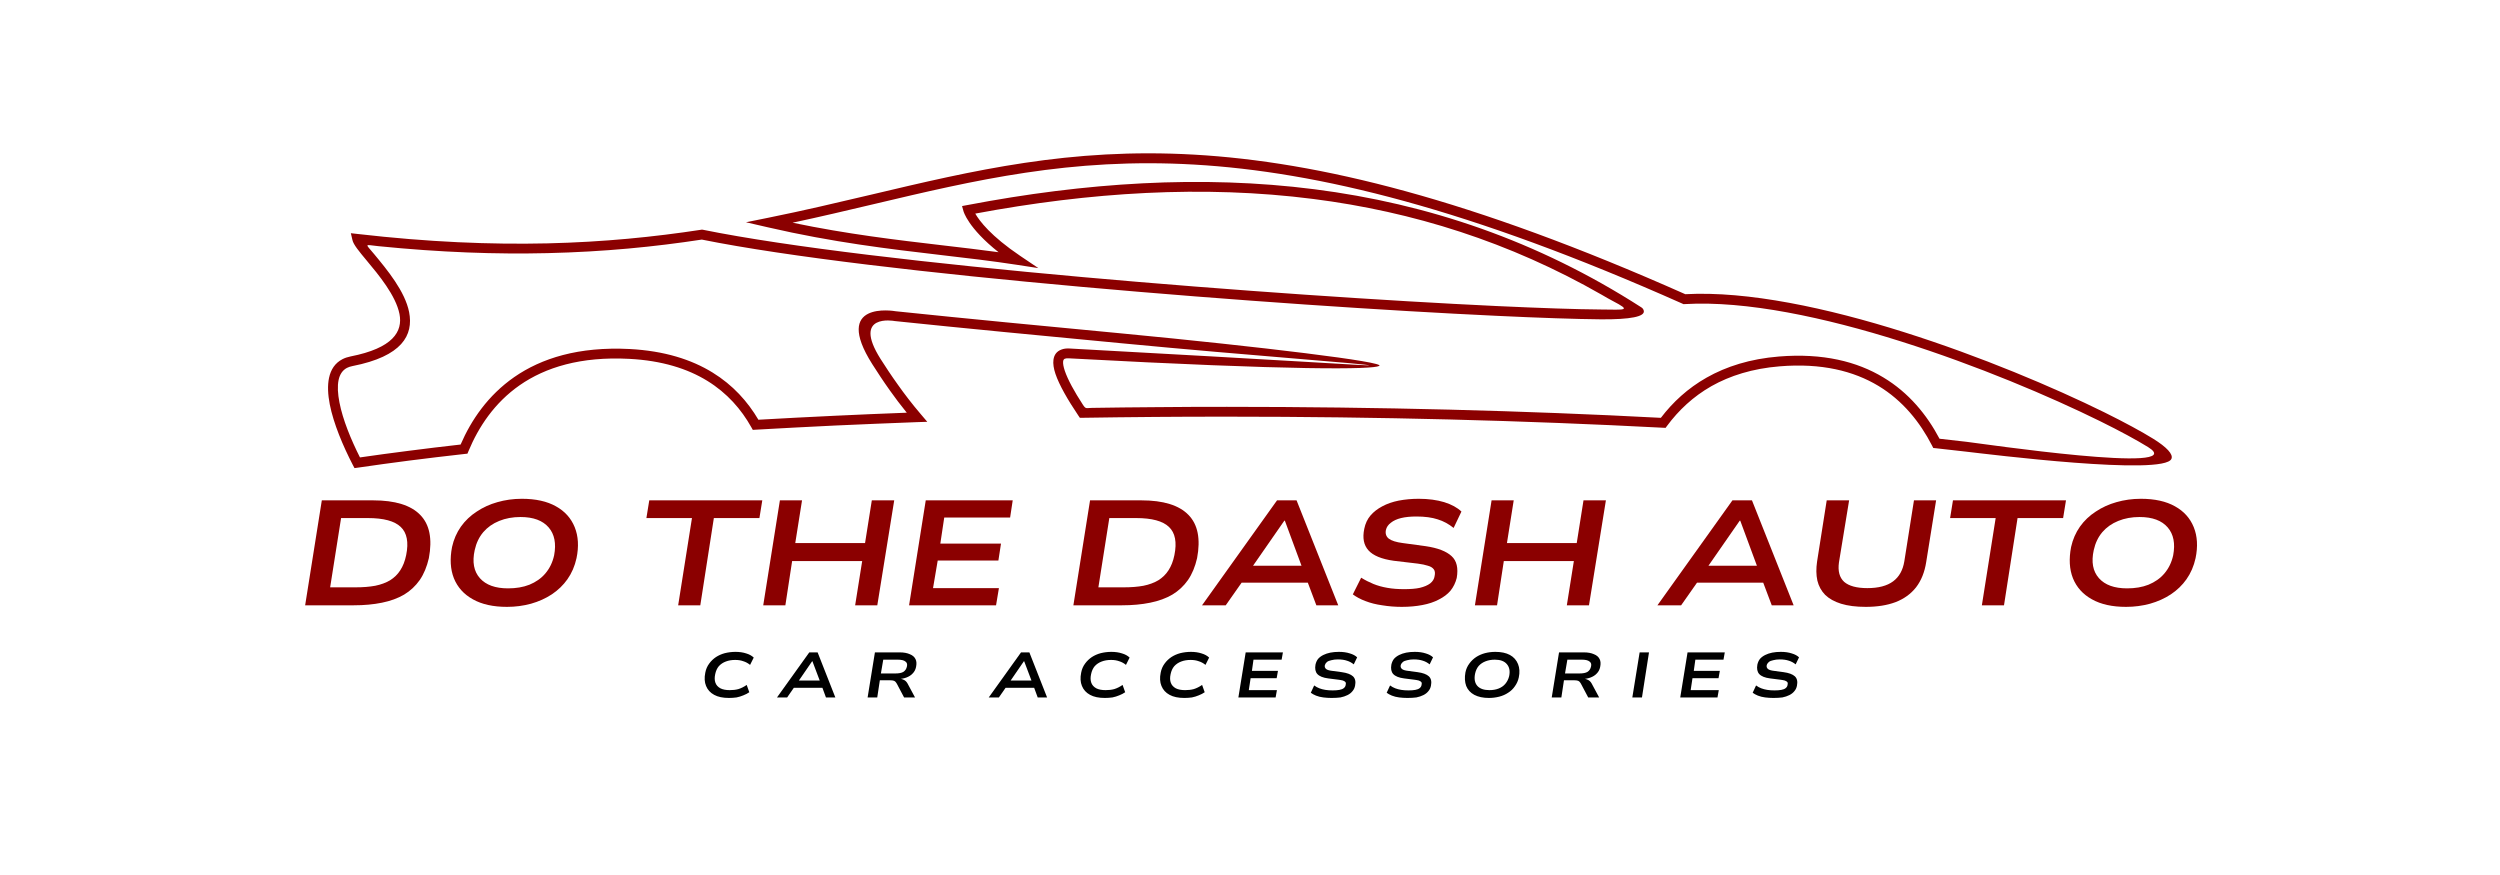 <svg version="1.2" preserveAspectRatio="xMidYMid meet" height="70" viewBox="0 0 150 52.5" zoomAndPan="magnify" width="200" xmlns:xlink="http://www.w3.org/1999/xlink" xmlns="http://www.w3.org/2000/svg"><defs><clipPath id="d096263f2a"><path d="M 19.68 9.172 L 130.379 9.172 L 130.379 28.488 L 19.68 28.488 Z M 19.68 9.172"></path></clipPath><clipPath id="2f422c2493"><rect height="13" y="0" width="116" x="0"></rect></clipPath><clipPath id="efaa4c1c9b"><rect height="6" y="0" width="69" x="0"></rect></clipPath></defs><g id="4d9abab7d2"><g clip-path="url(#d096263f2a)" clip-rule="nonzero"><path d="M 130.285 27.531 C 129.836 28.566 119.312 27.254 117.922 27.094 C 117.172 27.004 116.547 26.934 116.156 26.895 L 115.996 26.879 L 115.922 26.734 C 115.199 25.328 114.168 24.035 112.695 23.148 C 111.219 22.262 109.293 21.773 106.781 21.98 C 105.145 22.113 103.797 22.543 102.688 23.168 C 101.582 23.797 100.715 24.621 100.027 25.547 L 99.934 25.672 L 99.777 25.664 C 95.672 25.449 91.387 25.281 86.961 25.168 C 82.668 25.059 78.207 25 73.617 25 C 72.066 25 70.621 25.004 69.277 25.016 C 67.781 25.027 66.289 25.047 64.793 25.07 L 64.703 24.938 C 64.066 23.992 63.555 23.105 63.328 22.434 C 63.219 22.109 63.176 21.824 63.207 21.59 C 63.246 21.293 63.398 21.078 63.688 20.973 C 63.82 20.922 63.98 20.898 64.172 20.91 C 77.328 21.629 82.156 21.949 82.156 21.926 C 82.16 21.84 75.184 21.352 67.316 20.598 C 62.664 20.156 57.703 19.684 53.672 19.262 L 53.652 19.258 C 53.645 19.258 51.102 18.793 52.832 21.535 C 53.129 22 53.473 22.527 53.875 23.086 C 54.273 23.648 54.727 24.242 55.242 24.844 L 55.637 25.309 L 55.027 25.328 C 53.375 25.391 51.738 25.457 50.121 25.531 C 48.516 25.609 46.926 25.691 45.352 25.781 L 45.168 25.793 L 45.078 25.633 C 44.477 24.559 43.629 23.586 42.445 22.855 C 41.254 22.121 39.719 21.633 37.75 21.531 C 34.832 21.379 32.719 22.047 31.188 23.109 C 29.664 24.168 28.711 25.625 28.113 27.059 L 28.047 27.219 L 27.875 27.238 C 26.715 27.367 25.613 27.5 24.57 27.633 C 23.531 27.766 22.5 27.91 21.473 28.059 L 21.27 28.086 L 21.172 27.902 C 20.578 26.754 20.012 25.414 19.785 24.258 C 19.672 23.672 19.645 23.129 19.742 22.672 C 19.848 22.172 20.102 21.781 20.547 21.551 C 20.691 21.477 20.852 21.422 21.031 21.387 C 23.574 20.887 24.176 19.898 23.969 18.84 C 23.75 17.734 22.727 16.5 21.992 15.621 C 21.551 15.09 21.203 14.676 21.145 14.398 L 21.051 13.992 L 21.465 14.039 C 25.703 14.527 29.449 14.68 32.84 14.602 C 36.223 14.523 39.258 14.215 42.07 13.785 L 42.117 13.777 L 42.172 13.785 C 52.449 15.871 76.801 17.75 89.812 18.363 C 92.426 18.484 94.578 18.559 96.062 18.57 C 97.5 18.582 97.926 18.664 96.766 18.059 C 96.57 17.961 96.359 17.832 96.113 17.691 C 90.566 14.512 84.762 12.699 78.793 11.938 C 72.195 11.094 65.391 11.531 58.516 12.816 C 58.766 13.254 59.445 14.16 61.211 15.352 L 62.301 16.086 L 61.004 15.887 C 59.523 15.66 58.031 15.484 56.48 15.305 C 53.34 14.938 49.965 14.539 46.082 13.641 L 44.758 13.336 L 46.09 13.066 C 48.203 12.641 50.246 12.156 52.25 11.684 C 64.594 8.758 75.379 6.207 101.117 17.652 C 108.621 17.246 120.238 21.77 126.258 24.738 C 127.5 25.352 128.508 25.902 129.191 26.324 C 130.008 26.832 130.406 27.258 130.285 27.531 Z M 128.883 26.824 C 128.211 26.41 127.223 25.871 125.996 25.266 C 120.012 22.316 108.461 17.812 101.078 18.246 L 101.008 18.25 L 100.945 18.219 C 75.34 6.82 64.637 9.355 52.383 12.258 C 50.816 12.629 49.227 13.004 47.555 13.363 C 50.852 14.051 53.789 14.395 56.547 14.719 C 57.695 14.852 58.816 14.984 59.914 15.133 C 58.07 13.672 57.809 12.676 57.809 12.672 L 57.723 12.363 L 58.035 12.305 C 65.094 10.957 72.082 10.488 78.863 11.355 C 85.656 12.223 92.238 14.43 98.469 18.434 C 98.547 18.48 98.598 18.543 98.621 18.621 C 98.75 19 97.812 19.172 96.059 19.16 C 94.555 19.145 92.395 19.074 89.785 18.949 C 76.781 18.34 52.449 16.461 42.109 14.375 C 39.301 14.805 36.254 15.109 32.852 15.188 C 29.785 15.262 26.434 15.145 22.703 14.77 C 21.859 14.684 21.891 14.578 22.445 15.242 C 23.219 16.176 24.301 17.477 24.547 18.727 C 24.816 20.109 24.133 21.379 21.145 21.965 C 21.02 21.988 20.91 22.027 20.816 22.074 C 20.547 22.215 20.387 22.469 20.316 22.797 C 20.238 23.168 20.266 23.633 20.367 24.148 C 20.566 25.18 21.062 26.383 21.598 27.445 C 22.516 27.312 23.484 27.18 24.5 27.051 C 25.539 26.918 26.586 26.789 27.637 26.672 C 28.273 25.203 29.277 23.723 30.855 22.625 C 32.484 21.496 34.715 20.785 37.781 20.941 C 39.859 21.051 41.484 21.57 42.754 22.352 C 43.973 23.102 44.859 24.09 45.504 25.184 C 46.996 25.098 48.527 25.02 50.098 24.945 C 51.508 24.879 52.945 24.816 54.406 24.762 C 54.035 24.305 53.699 23.859 53.395 23.43 C 52.988 22.859 52.637 22.32 52.336 21.848 C 49.926 18.039 53.617 18.652 53.75 18.676 C 57.824 19.102 62.75 19.574 67.371 20.012 C 75.539 20.793 83.273 21.727 82.746 21.957 C 82.359 22.168 77.727 22.238 64.141 21.5 C 64.031 21.492 63.949 21.5 63.891 21.523 C 63.832 21.547 63.801 21.598 63.789 21.672 C 63.77 21.812 63.809 22.008 63.887 22.246 C 64.07 22.785 64.461 23.496 64.965 24.27 C 65.156 24.562 65.152 24.477 65.52 24.473 C 66.762 24.453 68.012 24.438 69.273 24.43 C 70.805 24.414 72.254 24.41 73.617 24.41 C 78.156 24.41 82.621 24.469 86.977 24.578 C 91.363 24.691 95.602 24.855 99.652 25.07 C 100.367 24.133 101.266 23.297 102.398 22.656 C 103.578 21.988 105.008 21.531 106.734 21.391 C 109.383 21.176 111.426 21.695 113 22.645 C 114.527 23.562 115.609 24.883 116.371 26.324 C 116.809 26.371 117.352 26.434 117.988 26.508 C 118.742 26.594 131.551 28.484 128.883 26.824 Z M 128.883 26.824" style="stroke:none;fill-rule:nonzero;fill:#8b0000;fill-opacity:1;"></path></g><g transform="matrix(1,0,0,1,17,27)"><g clip-path="url(#2f422c2493)"><g style="fill:#8b0000;fill-opacity:1;"><g transform="translate(0.715, 9.318)"><path d="M 0.594 0 L 1.594 -6.297 L 4.672 -6.297 C 5.992 -6.297 6.938 -6.004 7.5 -5.422 C 8.062 -4.848 8.234 -3.984 8.016 -2.828 C 7.898 -2.316 7.719 -1.879 7.469 -1.516 C 7.219 -1.16 6.906 -0.867 6.531 -0.641 C 6.156 -0.422 5.711 -0.258 5.203 -0.156 C 4.691 -0.051 4.129 0 3.516 0 Z M 2.094 -1.078 L 3.625 -1.078 C 4.062 -1.078 4.453 -1.109 4.797 -1.172 C 5.141 -1.242 5.438 -1.352 5.688 -1.5 C 5.938 -1.656 6.141 -1.852 6.297 -2.094 C 6.461 -2.344 6.582 -2.648 6.656 -3.016 C 6.812 -3.785 6.703 -4.348 6.328 -4.703 C 5.961 -5.055 5.305 -5.234 4.359 -5.234 L 2.75 -5.234 Z M 2.094 -1.078" style="stroke:none"></path></g></g><g style="fill:#8b0000;fill-opacity:1;"><g transform="translate(9.279, 9.318)"><path d="M 4.141 0.094 C 3.316 0.094 2.633 -0.055 2.094 -0.359 C 1.551 -0.66 1.172 -1.082 0.953 -1.625 C 0.742 -2.164 0.707 -2.789 0.844 -3.5 C 0.945 -3.957 1.125 -4.363 1.375 -4.719 C 1.633 -5.082 1.953 -5.383 2.328 -5.625 C 2.703 -5.875 3.113 -6.062 3.562 -6.188 C 4.02 -6.32 4.508 -6.391 5.031 -6.391 C 5.863 -6.391 6.547 -6.238 7.078 -5.938 C 7.609 -5.645 7.984 -5.227 8.203 -4.688 C 8.422 -4.145 8.457 -3.523 8.312 -2.828 C 8.207 -2.348 8.023 -1.926 7.766 -1.562 C 7.516 -1.207 7.203 -0.906 6.828 -0.656 C 6.461 -0.414 6.047 -0.227 5.578 -0.094 C 5.117 0.031 4.641 0.094 4.141 0.094 Z M 4.203 -1.016 C 4.68 -1.016 5.109 -1.086 5.484 -1.234 C 5.867 -1.391 6.188 -1.613 6.438 -1.906 C 6.695 -2.207 6.875 -2.57 6.969 -3 C 7.102 -3.707 6.992 -4.266 6.641 -4.672 C 6.285 -5.086 5.723 -5.297 4.953 -5.297 C 4.484 -5.297 4.055 -5.219 3.672 -5.062 C 3.285 -4.906 2.969 -4.68 2.719 -4.391 C 2.469 -4.098 2.297 -3.738 2.203 -3.312 C 2.047 -2.602 2.148 -2.039 2.516 -1.625 C 2.879 -1.219 3.441 -1.016 4.203 -1.016 Z M 4.203 -1.016" style="stroke:none"></path></g></g><g style="fill:#8b0000;fill-opacity:1;"><g transform="translate(18.145, 9.318)"><path d="" style="stroke:none"></path></g></g><g style="fill:#8b0000;fill-opacity:1;"><g transform="translate(21.19, 9.318)"><path d="M 2.5 0 L 3.328 -5.234 L 0.594 -5.234 L 0.766 -6.297 L 7.547 -6.297 L 7.375 -5.234 L 4.641 -5.234 L 3.828 0 Z M 2.5 0" style="stroke:none"></path></g></g><g style="fill:#8b0000;fill-opacity:1;"><g transform="translate(28.2, 9.318)"><path d="M 0.594 0 L 1.594 -6.297 L 2.922 -6.297 L 2.516 -3.734 L 6.703 -3.734 L 7.109 -6.297 L 8.453 -6.297 L 7.438 0 L 6.109 0 L 6.531 -2.656 L 2.328 -2.656 L 1.922 0 Z M 0.594 0" style="stroke:none"></path></g></g><g style="fill:#8b0000;fill-opacity:1;"><g transform="translate(36.951, 9.318)"><path d="M 0.594 0 L 1.594 -6.297 L 6.812 -6.297 L 6.656 -5.266 L 2.703 -5.266 L 2.469 -3.703 L 6.109 -3.703 L 5.953 -2.688 L 2.312 -2.688 L 2.031 -1.031 L 5.984 -1.031 L 5.812 0 Z M 0.594 0" style="stroke:none"></path></g></g><g style="fill:#8b0000;fill-opacity:1;"><g transform="translate(43.764, 9.318)"><path d="" style="stroke:none"></path></g></g><g style="fill:#8b0000;fill-opacity:1;"><g transform="translate(46.809, 9.318)"><path d="M 0.594 0 L 1.594 -6.297 L 4.672 -6.297 C 5.992 -6.297 6.938 -6.004 7.5 -5.422 C 8.062 -4.848 8.234 -3.984 8.016 -2.828 C 7.898 -2.316 7.719 -1.879 7.469 -1.516 C 7.219 -1.16 6.906 -0.867 6.531 -0.641 C 6.156 -0.422 5.711 -0.258 5.203 -0.156 C 4.691 -0.051 4.129 0 3.516 0 Z M 2.094 -1.078 L 3.625 -1.078 C 4.062 -1.078 4.453 -1.109 4.797 -1.172 C 5.141 -1.242 5.438 -1.352 5.688 -1.5 C 5.938 -1.656 6.141 -1.852 6.297 -2.094 C 6.461 -2.344 6.582 -2.648 6.656 -3.016 C 6.812 -3.785 6.703 -4.348 6.328 -4.703 C 5.961 -5.055 5.305 -5.234 4.359 -5.234 L 2.75 -5.234 Z M 2.094 -1.078" style="stroke:none"></path></g></g><g style="fill:#8b0000;fill-opacity:1;"><g transform="translate(55.372, 9.318)"><path d="M -0.25 0 L 4.25 -6.297 L 5.422 -6.297 L 7.922 0 L 6.609 0 L 5.938 -1.781 L 6.469 -1.359 L 1.703 -1.359 L 2.422 -1.781 L 1.172 0 Z M 4.688 -5.078 L 2.594 -2.062 L 2.297 -2.375 L 6.188 -2.375 L 5.828 -2.078 L 4.719 -5.078 Z M 4.688 -5.078" style="stroke:none"></path></g></g><g style="fill:#8b0000;fill-opacity:1;"><g transform="translate(63.748, 9.318)"><path d="M 3.359 0.094 C 2.953 0.094 2.562 0.062 2.188 0 C 1.82 -0.051 1.488 -0.133 1.188 -0.25 C 0.883 -0.363 0.629 -0.5 0.422 -0.656 L 0.922 -1.656 C 1.16 -1.508 1.406 -1.383 1.656 -1.281 C 1.914 -1.176 2.195 -1.098 2.5 -1.047 C 2.801 -0.992 3.133 -0.969 3.5 -0.969 C 3.875 -0.969 4.188 -0.992 4.438 -1.047 C 4.695 -1.109 4.906 -1.195 5.062 -1.312 C 5.219 -1.438 5.305 -1.582 5.328 -1.75 C 5.367 -1.926 5.352 -2.062 5.281 -2.156 C 5.207 -2.258 5.086 -2.332 4.922 -2.375 C 4.766 -2.426 4.566 -2.469 4.328 -2.5 L 2.875 -2.672 C 2.145 -2.773 1.641 -2.984 1.359 -3.297 C 1.078 -3.609 0.992 -4.039 1.109 -4.594 C 1.172 -4.906 1.297 -5.172 1.484 -5.391 C 1.672 -5.609 1.906 -5.789 2.188 -5.938 C 2.477 -6.094 2.805 -6.207 3.172 -6.281 C 3.547 -6.352 3.945 -6.391 4.375 -6.391 C 4.957 -6.391 5.469 -6.32 5.906 -6.188 C 6.344 -6.051 6.688 -5.863 6.938 -5.625 L 6.469 -4.641 C 6.176 -4.879 5.859 -5.051 5.516 -5.156 C 5.172 -5.27 4.742 -5.328 4.234 -5.328 C 3.879 -5.328 3.57 -5.297 3.312 -5.234 C 3.062 -5.172 2.859 -5.078 2.703 -4.953 C 2.547 -4.836 2.445 -4.691 2.406 -4.516 C 2.363 -4.297 2.422 -4.125 2.578 -4 C 2.742 -3.875 3.023 -3.785 3.422 -3.734 L 4.797 -3.547 C 5.516 -3.441 6.031 -3.242 6.344 -2.953 C 6.656 -2.672 6.758 -2.234 6.656 -1.641 C 6.582 -1.348 6.457 -1.094 6.281 -0.875 C 6.102 -0.664 5.867 -0.488 5.578 -0.344 C 5.297 -0.195 4.969 -0.086 4.594 -0.016 C 4.227 0.055 3.816 0.094 3.359 0.094 Z M 3.359 0.094" style="stroke:none"></path></g></g><g style="fill:#8b0000;fill-opacity:1;"><g transform="translate(70.901, 9.318)"><path d="M 0.594 0 L 1.594 -6.297 L 2.922 -6.297 L 2.516 -3.734 L 6.703 -3.734 L 7.109 -6.297 L 8.453 -6.297 L 7.438 0 L 6.109 0 L 6.531 -2.656 L 2.328 -2.656 L 1.922 0 Z M 0.594 0" style="stroke:none"></path></g></g><g style="fill:#8b0000;fill-opacity:1;"><g transform="translate(79.651, 9.318)"><path d="" style="stroke:none"></path></g></g><g style="fill:#8b0000;fill-opacity:1;"><g transform="translate(82.696, 9.318)"><path d="M -0.25 0 L 4.25 -6.297 L 5.422 -6.297 L 7.922 0 L 6.609 0 L 5.938 -1.781 L 6.469 -1.359 L 1.703 -1.359 L 2.422 -1.781 L 1.172 0 Z M 4.688 -5.078 L 2.594 -2.062 L 2.297 -2.375 L 6.188 -2.375 L 5.828 -2.078 L 4.719 -5.078 Z M 4.688 -5.078" style="stroke:none"></path></g></g><g style="fill:#8b0000;fill-opacity:1;"><g transform="translate(91.072, 9.318)"><path d="M 3.875 0.094 C 3.289 0.094 2.797 0.031 2.391 -0.094 C 1.992 -0.219 1.676 -0.395 1.438 -0.625 C 1.207 -0.863 1.051 -1.148 0.969 -1.484 C 0.895 -1.828 0.891 -2.207 0.953 -2.625 L 1.531 -6.297 L 2.875 -6.297 L 2.266 -2.578 C 2.191 -2.055 2.297 -1.664 2.578 -1.406 C 2.867 -1.156 3.332 -1.031 3.969 -1.031 C 4.633 -1.031 5.148 -1.164 5.516 -1.438 C 5.879 -1.707 6.102 -2.109 6.188 -2.641 L 6.766 -6.297 L 8.094 -6.297 L 7.5 -2.594 C 7.406 -1.988 7.203 -1.484 6.891 -1.078 C 6.578 -0.68 6.164 -0.383 5.656 -0.188 C 5.156 0 4.562 0.094 3.875 0.094 Z M 3.875 0.094" style="stroke:none"></path></g></g><g style="fill:#8b0000;fill-opacity:1;"><g transform="translate(99.412, 9.318)"><path d="M 2.5 0 L 3.328 -5.234 L 0.594 -5.234 L 0.766 -6.297 L 7.547 -6.297 L 7.375 -5.234 L 4.641 -5.234 L 3.828 0 Z M 2.5 0" style="stroke:none"></path></g></g><g style="fill:#8b0000;fill-opacity:1;"><g transform="translate(106.422, 9.318)"><path d="M 4.141 0.094 C 3.316 0.094 2.633 -0.055 2.094 -0.359 C 1.551 -0.66 1.172 -1.082 0.953 -1.625 C 0.742 -2.164 0.707 -2.789 0.844 -3.5 C 0.945 -3.957 1.125 -4.363 1.375 -4.719 C 1.633 -5.082 1.953 -5.383 2.328 -5.625 C 2.703 -5.875 3.113 -6.062 3.562 -6.188 C 4.02 -6.32 4.508 -6.391 5.031 -6.391 C 5.863 -6.391 6.547 -6.238 7.078 -5.938 C 7.609 -5.645 7.984 -5.227 8.203 -4.688 C 8.422 -4.145 8.457 -3.523 8.312 -2.828 C 8.207 -2.348 8.023 -1.926 7.766 -1.562 C 7.516 -1.207 7.203 -0.906 6.828 -0.656 C 6.461 -0.414 6.047 -0.227 5.578 -0.094 C 5.117 0.031 4.641 0.094 4.141 0.094 Z M 4.203 -1.016 C 4.68 -1.016 5.109 -1.086 5.484 -1.234 C 5.867 -1.391 6.188 -1.613 6.438 -1.906 C 6.695 -2.207 6.875 -2.57 6.969 -3 C 7.102 -3.707 6.992 -4.266 6.641 -4.672 C 6.285 -5.086 5.723 -5.297 4.953 -5.297 C 4.484 -5.297 4.055 -5.219 3.672 -5.062 C 3.285 -4.906 2.969 -4.68 2.719 -4.391 C 2.469 -4.098 2.297 -3.738 2.203 -3.312 C 2.047 -2.602 2.148 -2.039 2.516 -1.625 C 2.879 -1.219 3.441 -1.016 4.203 -1.016 Z M 4.203 -1.016" style="stroke:none"></path></g></g></g></g><g transform="matrix(1,0,0,1,41,38)"><g clip-path="url(#efaa4c1c9b)"><g style="fill:#000000;fill-opacity:1;"><g transform="translate(0.958, 3.846)"><path d="M 1.781 0.031 C 1.414 0.031 1.117 -0.031 0.891 -0.156 C 0.66 -0.281 0.5 -0.457 0.406 -0.688 C 0.312 -0.914 0.297 -1.18 0.359 -1.484 C 0.398 -1.691 0.477 -1.875 0.594 -2.031 C 0.707 -2.188 0.844 -2.316 1 -2.422 C 1.156 -2.523 1.332 -2.602 1.531 -2.656 C 1.738 -2.707 1.953 -2.734 2.172 -2.734 C 2.41 -2.734 2.625 -2.703 2.812 -2.641 C 3 -2.586 3.148 -2.504 3.266 -2.391 L 3.047 -1.953 C 2.922 -2.055 2.785 -2.129 2.641 -2.172 C 2.504 -2.223 2.344 -2.25 2.156 -2.25 C 1.945 -2.25 1.758 -2.219 1.594 -2.156 C 1.426 -2.094 1.285 -2 1.172 -1.875 C 1.066 -1.75 0.992 -1.586 0.953 -1.391 C 0.91 -1.191 0.914 -1.02 0.969 -0.875 C 1.02 -0.738 1.117 -0.629 1.266 -0.547 C 1.41 -0.473 1.598 -0.438 1.828 -0.438 C 2.016 -0.438 2.188 -0.457 2.344 -0.5 C 2.508 -0.551 2.676 -0.633 2.844 -0.75 L 3 -0.312 C 2.895 -0.238 2.773 -0.176 2.641 -0.125 C 2.516 -0.07 2.379 -0.031 2.234 0 C 2.086 0.02 1.938 0.031 1.781 0.031 Z M 1.781 0.031" style="stroke:none"></path></g></g><g style="fill:#000000;fill-opacity:1;"><g transform="translate(5.729, 3.846)"><path d="M -0.109 0 L 1.828 -2.703 L 2.328 -2.703 L 3.391 0 L 2.828 0 L 2.547 -0.766 L 2.766 -0.578 L 0.734 -0.578 L 1.031 -0.766 L 0.5 0 Z M 2 -2.172 L 1.109 -0.875 L 0.984 -1.016 L 2.656 -1.016 L 2.5 -0.891 L 2.016 -2.172 Z M 2 -2.172" style="stroke:none"></path></g></g><g style="fill:#000000;fill-opacity:1;"><g transform="translate(10.807, 3.846)"><path d="M 0.25 0 L 0.688 -2.703 L 2.188 -2.703 C 2.426 -2.703 2.625 -2.664 2.781 -2.594 C 2.945 -2.531 3.062 -2.43 3.125 -2.297 C 3.188 -2.172 3.195 -2.016 3.156 -1.828 C 3.125 -1.672 3.055 -1.539 2.953 -1.438 C 2.859 -1.332 2.727 -1.25 2.562 -1.188 C 2.406 -1.133 2.219 -1.102 2 -1.094 L 2.047 -1.125 L 2.188 -1.125 C 2.281 -1.113 2.363 -1.086 2.438 -1.047 C 2.52 -1.004 2.586 -0.938 2.641 -0.844 L 3.094 0 L 2.438 0 L 2 -0.828 C 1.969 -0.879 1.938 -0.922 1.906 -0.953 C 1.875 -0.984 1.828 -1.004 1.766 -1.016 C 1.711 -1.023 1.641 -1.031 1.547 -1.031 L 0.984 -1.031 L 0.828 0 Z M 1.047 -1.438 L 1.906 -1.438 C 2.125 -1.438 2.285 -1.469 2.391 -1.531 C 2.504 -1.602 2.578 -1.711 2.609 -1.859 C 2.641 -1.992 2.609 -2.094 2.516 -2.156 C 2.43 -2.227 2.281 -2.266 2.062 -2.266 L 1.188 -2.266 Z M 1.047 -1.438" style="stroke:none"></path></g></g><g style="fill:#000000;fill-opacity:1;"><g transform="translate(15.643, 3.846)"><path d="" style="stroke:none"></path></g></g><g style="fill:#000000;fill-opacity:1;"><g transform="translate(18.434, 3.846)"><path d="M -0.109 0 L 1.828 -2.703 L 2.328 -2.703 L 3.391 0 L 2.828 0 L 2.547 -0.766 L 2.766 -0.578 L 0.734 -0.578 L 1.031 -0.766 L 0.5 0 Z M 2 -2.172 L 1.109 -0.875 L 0.984 -1.016 L 2.656 -1.016 L 2.5 -0.891 L 2.016 -2.172 Z M 2 -2.172" style="stroke:none"></path></g></g><g style="fill:#000000;fill-opacity:1;"><g transform="translate(23.511, 3.846)"><path d="M 1.781 0.031 C 1.414 0.031 1.117 -0.031 0.891 -0.156 C 0.66 -0.281 0.5 -0.457 0.406 -0.688 C 0.312 -0.914 0.297 -1.18 0.359 -1.484 C 0.398 -1.691 0.477 -1.875 0.594 -2.031 C 0.707 -2.188 0.844 -2.316 1 -2.422 C 1.156 -2.523 1.332 -2.602 1.531 -2.656 C 1.738 -2.707 1.953 -2.734 2.172 -2.734 C 2.41 -2.734 2.625 -2.703 2.812 -2.641 C 3 -2.586 3.148 -2.504 3.266 -2.391 L 3.047 -1.953 C 2.922 -2.055 2.785 -2.129 2.641 -2.172 C 2.504 -2.223 2.344 -2.25 2.156 -2.25 C 1.945 -2.25 1.758 -2.219 1.594 -2.156 C 1.426 -2.094 1.285 -2 1.172 -1.875 C 1.066 -1.75 0.992 -1.586 0.953 -1.391 C 0.91 -1.191 0.914 -1.02 0.969 -0.875 C 1.02 -0.738 1.117 -0.629 1.266 -0.547 C 1.41 -0.473 1.598 -0.438 1.828 -0.438 C 2.016 -0.438 2.188 -0.457 2.344 -0.5 C 2.508 -0.551 2.676 -0.633 2.844 -0.75 L 3 -0.312 C 2.895 -0.238 2.773 -0.176 2.641 -0.125 C 2.516 -0.07 2.379 -0.031 2.234 0 C 2.086 0.02 1.938 0.031 1.781 0.031 Z M 1.781 0.031" style="stroke:none"></path></g></g><g style="fill:#000000;fill-opacity:1;"><g transform="translate(28.282, 3.846)"><path d="M 1.781 0.031 C 1.414 0.031 1.117 -0.031 0.891 -0.156 C 0.66 -0.281 0.5 -0.457 0.406 -0.688 C 0.312 -0.914 0.297 -1.18 0.359 -1.484 C 0.398 -1.691 0.477 -1.875 0.594 -2.031 C 0.707 -2.188 0.844 -2.316 1 -2.422 C 1.156 -2.523 1.332 -2.602 1.531 -2.656 C 1.738 -2.707 1.953 -2.734 2.172 -2.734 C 2.41 -2.734 2.625 -2.703 2.812 -2.641 C 3 -2.586 3.148 -2.504 3.266 -2.391 L 3.047 -1.953 C 2.922 -2.055 2.785 -2.129 2.641 -2.172 C 2.504 -2.223 2.344 -2.25 2.156 -2.25 C 1.945 -2.25 1.758 -2.219 1.594 -2.156 C 1.426 -2.094 1.285 -2 1.172 -1.875 C 1.066 -1.75 0.992 -1.586 0.953 -1.391 C 0.91 -1.191 0.914 -1.02 0.969 -0.875 C 1.02 -0.738 1.117 -0.629 1.266 -0.547 C 1.41 -0.473 1.598 -0.438 1.828 -0.438 C 2.016 -0.438 2.188 -0.457 2.344 -0.5 C 2.508 -0.551 2.676 -0.633 2.844 -0.75 L 3 -0.312 C 2.895 -0.238 2.773 -0.176 2.641 -0.125 C 2.516 -0.07 2.379 -0.031 2.234 0 C 2.086 0.02 1.938 0.031 1.781 0.031 Z M 1.781 0.031" style="stroke:none"></path></g></g><g style="fill:#000000;fill-opacity:1;"><g transform="translate(33.053, 3.846)"><path d="M 0.25 0 L 0.688 -2.703 L 2.922 -2.703 L 2.844 -2.266 L 1.156 -2.266 L 1.062 -1.594 L 2.625 -1.594 L 2.547 -1.156 L 0.984 -1.156 L 0.875 -0.438 L 2.562 -0.438 L 2.484 0 Z M 0.25 0" style="stroke:none"></path></g></g><g style="fill:#000000;fill-opacity:1;"><g transform="translate(37.46, 3.846)"><path d="M 1.438 0.031 C 1.258 0.031 1.094 0.02 0.938 0 C 0.781 -0.02 0.633 -0.055 0.5 -0.109 C 0.375 -0.16 0.27 -0.219 0.188 -0.281 L 0.391 -0.719 C 0.492 -0.645 0.598 -0.586 0.703 -0.547 C 0.816 -0.504 0.938 -0.473 1.062 -0.453 C 1.195 -0.43 1.344 -0.422 1.5 -0.422 C 1.656 -0.422 1.789 -0.43 1.906 -0.453 C 2.02 -0.473 2.109 -0.508 2.172 -0.562 C 2.234 -0.613 2.27 -0.676 2.281 -0.75 C 2.301 -0.82 2.297 -0.879 2.266 -0.922 C 2.234 -0.961 2.18 -0.992 2.109 -1.016 C 2.035 -1.035 1.953 -1.051 1.859 -1.062 L 1.234 -1.141 C 0.922 -1.18 0.703 -1.27 0.578 -1.406 C 0.461 -1.539 0.426 -1.727 0.469 -1.969 C 0.5 -2.102 0.551 -2.219 0.625 -2.312 C 0.707 -2.406 0.812 -2.484 0.938 -2.547 C 1.062 -2.609 1.203 -2.656 1.359 -2.688 C 1.516 -2.719 1.688 -2.734 1.875 -2.734 C 2.125 -2.734 2.344 -2.703 2.531 -2.641 C 2.719 -2.586 2.863 -2.508 2.969 -2.406 L 2.766 -1.984 C 2.641 -2.086 2.504 -2.16 2.359 -2.203 C 2.211 -2.254 2.031 -2.281 1.812 -2.281 C 1.664 -2.281 1.535 -2.266 1.422 -2.234 C 1.305 -2.211 1.219 -2.176 1.156 -2.125 C 1.094 -2.07 1.051 -2.008 1.031 -1.938 C 1.008 -1.844 1.035 -1.766 1.109 -1.703 C 1.18 -1.648 1.301 -1.613 1.469 -1.594 L 2.047 -1.516 C 2.359 -1.473 2.582 -1.391 2.719 -1.266 C 2.852 -1.141 2.895 -0.953 2.844 -0.703 C 2.82 -0.578 2.77 -0.469 2.688 -0.375 C 2.613 -0.281 2.516 -0.203 2.391 -0.141 C 2.266 -0.078 2.125 -0.031 1.969 0 C 1.812 0.02 1.633 0.031 1.438 0.031 Z M 1.438 0.031" style="stroke:none"></path></g></g><g style="fill:#000000;fill-opacity:1;"><g transform="translate(42.013, 3.846)"><path d="M 1.438 0.031 C 1.258 0.031 1.094 0.02 0.938 0 C 0.781 -0.02 0.633 -0.055 0.5 -0.109 C 0.375 -0.16 0.27 -0.219 0.188 -0.281 L 0.391 -0.719 C 0.492 -0.645 0.598 -0.586 0.703 -0.547 C 0.816 -0.504 0.938 -0.473 1.062 -0.453 C 1.195 -0.43 1.344 -0.422 1.5 -0.422 C 1.656 -0.422 1.789 -0.43 1.906 -0.453 C 2.02 -0.473 2.109 -0.508 2.172 -0.562 C 2.234 -0.613 2.27 -0.676 2.281 -0.75 C 2.301 -0.82 2.297 -0.879 2.266 -0.922 C 2.234 -0.961 2.18 -0.992 2.109 -1.016 C 2.035 -1.035 1.953 -1.051 1.859 -1.062 L 1.234 -1.141 C 0.922 -1.18 0.703 -1.27 0.578 -1.406 C 0.461 -1.539 0.426 -1.727 0.469 -1.969 C 0.5 -2.102 0.551 -2.219 0.625 -2.312 C 0.707 -2.406 0.812 -2.484 0.938 -2.547 C 1.062 -2.609 1.203 -2.656 1.359 -2.688 C 1.516 -2.719 1.688 -2.734 1.875 -2.734 C 2.125 -2.734 2.344 -2.703 2.531 -2.641 C 2.719 -2.586 2.863 -2.508 2.969 -2.406 L 2.766 -1.984 C 2.641 -2.086 2.504 -2.16 2.359 -2.203 C 2.211 -2.254 2.031 -2.281 1.812 -2.281 C 1.664 -2.281 1.535 -2.266 1.422 -2.234 C 1.305 -2.211 1.219 -2.176 1.156 -2.125 C 1.094 -2.07 1.051 -2.008 1.031 -1.938 C 1.008 -1.844 1.035 -1.766 1.109 -1.703 C 1.18 -1.648 1.301 -1.613 1.469 -1.594 L 2.047 -1.516 C 2.359 -1.473 2.582 -1.391 2.719 -1.266 C 2.852 -1.141 2.895 -0.953 2.844 -0.703 C 2.82 -0.578 2.77 -0.469 2.688 -0.375 C 2.613 -0.281 2.516 -0.203 2.391 -0.141 C 2.266 -0.078 2.125 -0.031 1.969 0 C 1.812 0.02 1.633 0.031 1.438 0.031 Z M 1.438 0.031" style="stroke:none"></path></g></g><g style="fill:#000000;fill-opacity:1;"><g transform="translate(46.566, 3.846)"><path d="M 1.766 0.031 C 1.422 0.031 1.129 -0.031 0.891 -0.156 C 0.66 -0.281 0.5 -0.457 0.406 -0.688 C 0.32 -0.926 0.305 -1.195 0.359 -1.5 C 0.398 -1.695 0.477 -1.875 0.594 -2.031 C 0.707 -2.188 0.844 -2.316 1 -2.422 C 1.156 -2.523 1.332 -2.602 1.531 -2.656 C 1.727 -2.707 1.938 -2.734 2.156 -2.734 C 2.508 -2.734 2.801 -2.672 3.031 -2.547 C 3.258 -2.422 3.422 -2.238 3.516 -2 C 3.609 -1.77 3.625 -1.504 3.562 -1.203 C 3.52 -1.004 3.441 -0.828 3.328 -0.672 C 3.223 -0.516 3.086 -0.383 2.922 -0.281 C 2.766 -0.176 2.586 -0.098 2.391 -0.047 C 2.191 0.004 1.984 0.031 1.766 0.031 Z M 1.797 -0.438 C 2.004 -0.438 2.188 -0.469 2.344 -0.531 C 2.508 -0.594 2.645 -0.688 2.75 -0.812 C 2.863 -0.945 2.941 -1.102 2.984 -1.281 C 3.047 -1.582 3 -1.82 2.844 -2 C 2.695 -2.176 2.457 -2.266 2.125 -2.266 C 1.926 -2.266 1.742 -2.234 1.578 -2.172 C 1.41 -2.109 1.27 -2.016 1.156 -1.891 C 1.051 -1.766 0.977 -1.609 0.938 -1.422 C 0.875 -1.109 0.922 -0.863 1.078 -0.688 C 1.234 -0.52 1.473 -0.438 1.797 -0.438 Z M 1.797 -0.438" style="stroke:none"></path></g></g><g style="fill:#000000;fill-opacity:1;"><g transform="translate(51.854, 3.846)"><path d="M 0.25 0 L 0.688 -2.703 L 2.188 -2.703 C 2.426 -2.703 2.625 -2.664 2.781 -2.594 C 2.945 -2.531 3.062 -2.43 3.125 -2.297 C 3.188 -2.172 3.195 -2.016 3.156 -1.828 C 3.125 -1.672 3.055 -1.539 2.953 -1.438 C 2.859 -1.332 2.727 -1.25 2.562 -1.188 C 2.406 -1.133 2.219 -1.102 2 -1.094 L 2.047 -1.125 L 2.188 -1.125 C 2.281 -1.113 2.363 -1.086 2.438 -1.047 C 2.52 -1.004 2.586 -0.938 2.641 -0.844 L 3.094 0 L 2.438 0 L 2 -0.828 C 1.969 -0.879 1.938 -0.922 1.906 -0.953 C 1.875 -0.984 1.828 -1.004 1.766 -1.016 C 1.711 -1.023 1.641 -1.031 1.547 -1.031 L 0.984 -1.031 L 0.828 0 Z M 1.047 -1.438 L 1.906 -1.438 C 2.125 -1.438 2.285 -1.469 2.391 -1.531 C 2.504 -1.602 2.578 -1.711 2.609 -1.859 C 2.641 -1.992 2.609 -2.094 2.516 -2.156 C 2.43 -2.227 2.281 -2.266 2.062 -2.266 L 1.188 -2.266 Z M 1.047 -1.438" style="stroke:none"></path></g></g><g style="fill:#000000;fill-opacity:1;"><g transform="translate(56.69, 3.846)"><path d="M 0.25 0 L 0.688 -2.703 L 1.25 -2.703 L 0.828 0 Z M 0.25 0" style="stroke:none"></path></g></g><g style="fill:#000000;fill-opacity:1;"><g transform="translate(59.565, 3.846)"><path d="M 0.25 0 L 0.688 -2.703 L 2.922 -2.703 L 2.844 -2.266 L 1.156 -2.266 L 1.062 -1.594 L 2.625 -1.594 L 2.547 -1.156 L 0.984 -1.156 L 0.875 -0.438 L 2.562 -0.438 L 2.484 0 Z M 0.25 0" style="stroke:none"></path></g></g><g style="fill:#000000;fill-opacity:1;"><g transform="translate(63.973, 3.846)"><path d="M 1.438 0.031 C 1.258 0.031 1.094 0.02 0.938 0 C 0.781 -0.02 0.633 -0.055 0.5 -0.109 C 0.375 -0.16 0.27 -0.219 0.188 -0.281 L 0.391 -0.719 C 0.492 -0.645 0.598 -0.586 0.703 -0.547 C 0.816 -0.504 0.938 -0.473 1.062 -0.453 C 1.195 -0.43 1.344 -0.422 1.5 -0.422 C 1.656 -0.422 1.789 -0.43 1.906 -0.453 C 2.02 -0.473 2.109 -0.508 2.172 -0.562 C 2.234 -0.613 2.27 -0.676 2.281 -0.75 C 2.301 -0.82 2.297 -0.879 2.266 -0.922 C 2.234 -0.961 2.18 -0.992 2.109 -1.016 C 2.035 -1.035 1.953 -1.051 1.859 -1.062 L 1.234 -1.141 C 0.922 -1.18 0.703 -1.27 0.578 -1.406 C 0.461 -1.539 0.426 -1.727 0.469 -1.969 C 0.5 -2.102 0.551 -2.219 0.625 -2.312 C 0.707 -2.406 0.812 -2.484 0.938 -2.547 C 1.062 -2.609 1.203 -2.656 1.359 -2.688 C 1.516 -2.719 1.688 -2.734 1.875 -2.734 C 2.125 -2.734 2.344 -2.703 2.531 -2.641 C 2.719 -2.586 2.863 -2.508 2.969 -2.406 L 2.766 -1.984 C 2.641 -2.086 2.504 -2.16 2.359 -2.203 C 2.211 -2.254 2.031 -2.281 1.812 -2.281 C 1.664 -2.281 1.535 -2.266 1.422 -2.234 C 1.305 -2.211 1.219 -2.176 1.156 -2.125 C 1.094 -2.07 1.051 -2.008 1.031 -1.938 C 1.008 -1.844 1.035 -1.766 1.109 -1.703 C 1.18 -1.648 1.301 -1.613 1.469 -1.594 L 2.047 -1.516 C 2.359 -1.473 2.582 -1.391 2.719 -1.266 C 2.852 -1.141 2.895 -0.953 2.844 -0.703 C 2.82 -0.578 2.77 -0.469 2.688 -0.375 C 2.613 -0.281 2.516 -0.203 2.391 -0.141 C 2.266 -0.078 2.125 -0.031 1.969 0 C 1.812 0.02 1.633 0.031 1.438 0.031 Z M 1.438 0.031" style="stroke:none"></path></g></g></g></g></g></svg>